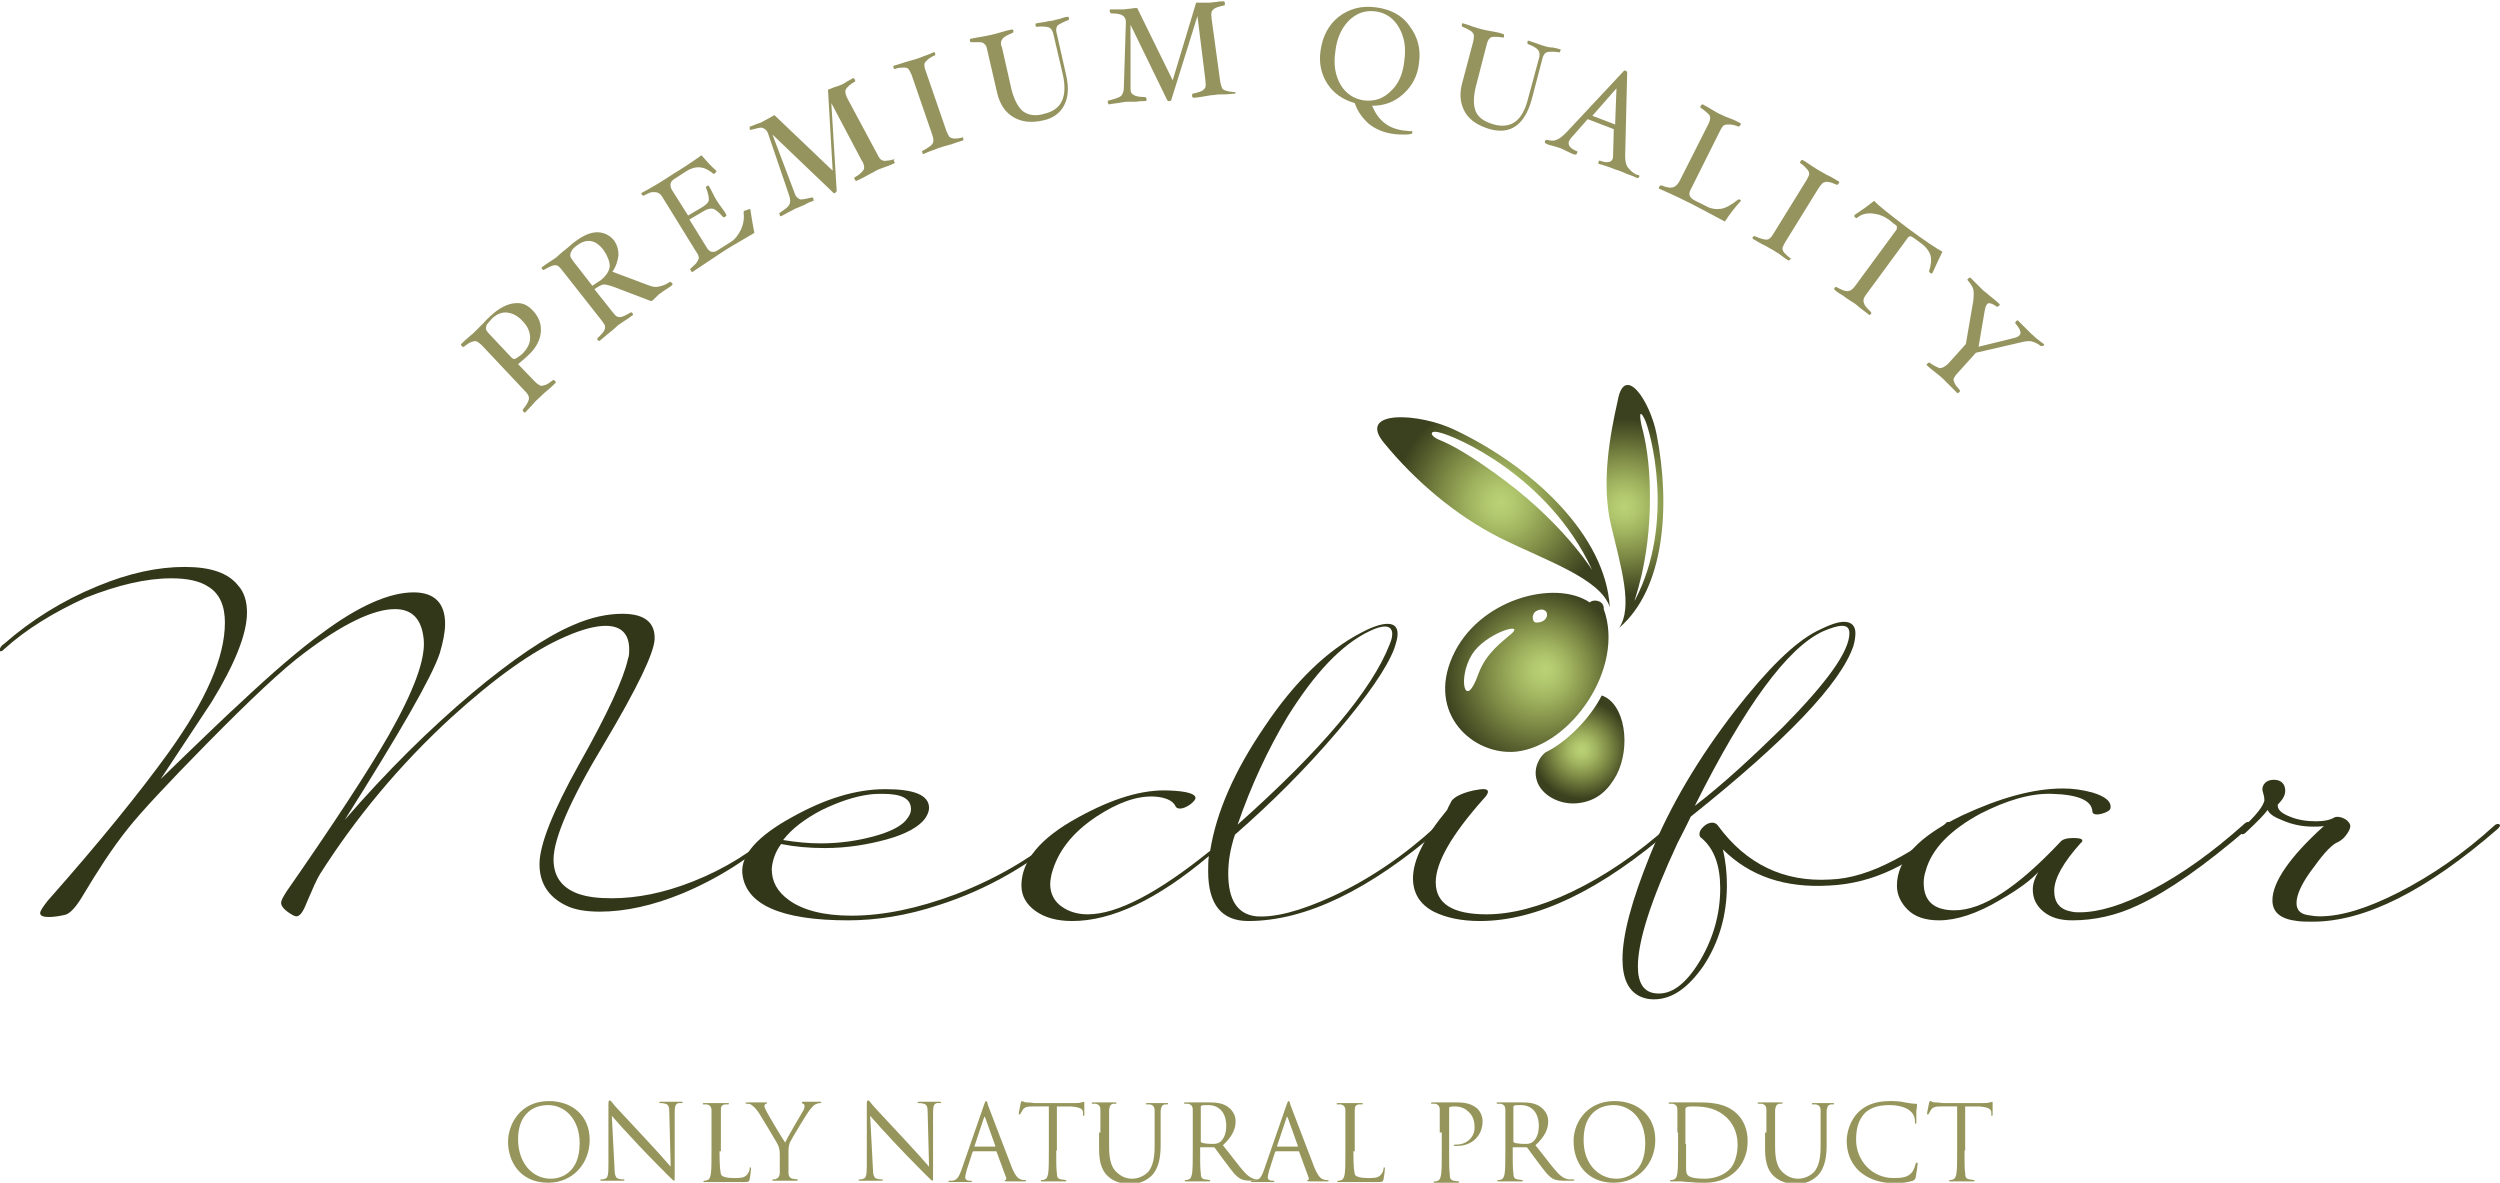 <?xml version="1.0" encoding="utf-8"?>
<!-- Generator: Adobe Illustrator 25.4.1, SVG Export Plug-In . SVG Version: 6.00 Build 0)  -->
<svg version="1.1" id="レイヤー_1" xmlns="http://www.w3.org/2000/svg" xmlns:xlink="http://www.w3.org/1999/xlink" x="0px"
	 y="0px" viewBox="0 0 373.5 176.7" style="enable-background:new 0 0 373.5 176.7;" xml:space="preserve">
<style type="text/css">
	.st0{fill:#323719;}
	.st1{fill:#96965C;}
	.st2{fill:#82902C;}
	.st3{fill:url(#SVGID_1_);}
	.st4{fill:url(#SVGID_00000000194920613187601120000012295498970029266057_);}
	.st5{fill:url(#SVGID_00000089557795377996321230000014239988137242517921_);}
	.st6{fill:url(#SVGID_00000142143169715478954740000004118124126104113575_);}
	.st7{fill:#95945F;}
</style>
<g>
	<path class="st0" d="M116.7,124.1c-4.6,4.1-9.5,7.2-14.8,9.4c-4.4,1.8-8.5,2.7-12.3,2.7c-2.1,0-3.8-0.3-5-0.9c-2.7-1.3-4-3.4-4-6.2
		c0-2.9,2-7.9,5.9-14.9c4.3-7.6,6.7-12.9,7.3-15.7C94,98,94,97.5,94,97c0-2.3-1.2-3.5-3.5-3.5c-1.5,0-3.5,0.5-6,1.6
		c-4.9,2.1-10.6,6.2-17.2,12.2c-7.6,7-14.1,14.8-19.5,23.3c-0.5,0.8-1.1,2.2-2,4.3c-0.5,1.3-1,2-1.5,2c-0.2,0-0.4-0.1-0.6-0.2
		c-1.2-0.7-1.7-1.3-1.7-1.8c0-0.4,0.3-0.9,0.8-1.7c7.1-10.2,12.2-18,15.3-23.4c3.8-6.7,5.5-11.4,5.2-14.3c-0.3-3-1.7-4.5-4.3-4.5
		c-3.2,0-7.8,2.2-13.6,6.6c-3.1,2.3-7.9,6.8-14.5,13.5c-6,6.1-9.9,10.3-11.8,12.7c-2.4,3-4.5,6.3-6.6,9.8c-1.1,1.9-2.1,3-2.9,3.1
		c-0.9,0.2-1.7,0.3-2.3,0.3c-0.9,0-1.3-0.2-1.3-0.6c0-0.3,0.4-0.9,1.1-1.8c7.7-8.7,13.7-16.1,18.1-22.2c5.6-7.8,8.4-14.2,8.4-19.4
		c0-2.5-0.8-4.3-2.4-5.3c-1.3-0.9-3.2-1.3-5.6-1.3c-3.8,0-8,1-12.8,2.9C8,91.5,3.9,94,0.6,97c-0.2,0.2-0.3,0.3-0.5,0.3
		S0,97.1,0,96.9c0.1-0.3,0.3-0.5,0.6-0.7c4.1-3.6,8.8-6.5,13.9-8.6c4.8-2,9.1-2.9,13.1-2.9c3.9,0,6.5,0.9,8,2.8c0.9,1,1.3,2.4,1.3,4
		c0,3.2-1.8,7.7-5.3,13.4c-2.5,3.8-5.1,7.7-7.6,11.5c6.9-6.7,10.8-10.4,11.6-11.1c5.1-4.8,9.3-8.4,12.5-10.7
		c5.5-4.1,10.1-6.1,13.7-6.1c3.1,0,4.7,1.6,4.7,4.7c0,1.2-0.3,2.7-0.8,4.4c-1.2,3.6-6,11.9-14.2,24.9c6.3-7.3,12.7-13.6,19.1-19
		c6-5,11-8.4,15-10.1c2.7-1.2,5.2-1.7,7.4-1.7c3.3,0,4.9,1.3,4.8,3.8c-0.1,2.1-2.6,7.3-7.6,15.7c-5,8.3-7.5,14.1-7.5,17.2
		c0,2.5,1.2,4.2,3.6,5.1c1.4,0.5,3,0.7,5.1,0.7c3.8,0,7.8-0.8,12.1-2.5c4.8-1.9,9-4.5,12.7-7.9c0.1-0.1,0.3-0.2,0.5-0.2
		c0.2,0.1,0.3,0.2,0.3,0.3C117,123.9,116.9,124,116.7,124.1z"/>
	<path class="st0" d="M160.2,123.8c-6.1,5.3-12.7,9.1-19.9,11.4c-4.8,1.6-9.4,2.3-13.6,2.3c-10.1,0-15.4-2.4-15.8-7.1
		c-0.2-2.7,2.3-5.5,7.4-8.3c5-2.8,9.6-4.2,14-4.2c4.3,0,6.5,0.9,6.5,2.8c0,0.5-0.2,1-0.6,1.6c-0.9,1.2-2.8,2.3-5.7,3.1
		c-2.9,0.8-6,1.3-9.3,1.3c-2.3,0-4.5-0.2-6.5-0.6c-0.9,1.2-1.3,2.5-1.4,3.7c0,1.9,0.8,3.4,2.6,4.7c2.1,1.5,5.2,2.3,9.3,2.3
		c4.8,0,10-1.1,15.6-3.2c6.5-2.5,12.2-5.9,17.2-10.4c0.1-0.1,0.3-0.2,0.5-0.2c0.2,0,0.3,0.1,0.3,0.3
		C160.5,123.4,160.4,123.6,160.2,123.8z M135.3,122.6c0.5-0.6,0.8-1.1,0.8-1.7c0-1.6-1.4-2.3-4.2-2.3c-0.6,0-1.3,0-2,0.1
		c-2.3,0.3-4.6,1.1-7.1,2.3c-2.5,1.3-4.5,2.8-5.8,4.5c1.8,0.3,3.7,0.5,5.6,0.5c2.9,0,5.6-0.4,8.1-1.1
		C132.9,124.3,134.5,123.5,135.3,122.6z"/>
	<path class="st0" d="M215.2,123.8c-10.6,9.2-20.2,13.8-28.7,13.8c-4,0-6-2.5-6-7.4c0-0.7,0-1.5,0.1-2.3c-7.7,6.5-14.5,9.7-20.4,9.7
		c-2.3,0-4.1-0.5-5.5-1.5c-1.4-1-2.1-2.3-2.1-3.8c0-3.7,2.8-7.1,8.5-10.2c5.1-2.8,9.6-4.2,13.6-4c2.6,0.1,3.9,0.5,3.9,1.1
		c0,0.3-0.3,0.6-0.8,1c-0.6,0.4-1.1,0.6-1.5,0.6c-0.3,0-0.6-0.1-0.7-0.4c-0.4-0.8-1.5-1.3-3.2-1.4c-2.6-0.1-5.4,0.9-8.6,3
		c-3.6,2.4-5.8,5.2-6.7,8.6c-0.1,0.5-0.2,1-0.2,1.5c0,1.4,0.6,2.6,1.8,3.4c1,0.7,2.3,1.1,3.8,1.1c4.4,0,10.5-3.2,18.3-9.5
		c0.9-5.7,3.6-11.9,8.1-18.5c4.6-6.9,9.5-11.5,14.5-14.1c1.7-0.9,3-1.3,3.9-1.3c1,0,1.5,0.5,1.5,1.5c0,0.6-0.2,1.3-0.5,2.2
		c-1.1,2.9-4,7.1-8.6,12.5c-4.6,5.4-9.7,10.5-15.2,15.3c-0.7,2.1-1,4-1,5.8c0,4,1.4,6.1,4.2,6.4c2.8,0.2,6.6-0.8,11.4-3
		c5.4-2.5,10.6-6,15.5-10.5c0.1-0.1,0.3-0.2,0.6-0.2c0.2,0,0.3,0.1,0.3,0.3C215.6,123.4,215.5,123.6,215.2,123.8z M207.6,96.3
		c0.3-0.7,0.4-1.2,0.4-1.6c0-0.7-0.4-1.1-1.1-1.1c-0.5,0-1.3,0.2-2.3,0.7c-4.2,2-8.2,6.3-12.2,12.7c-3,5-5.5,10.4-7.5,16.2
		C197.5,112,205,103,207.6,96.3z"/>
	<path class="st0" d="M249.8,123.8c-10.6,9.2-20.2,13.8-28.7,13.8c-2.8,0-5.1-0.5-6.9-1.4c-2.1-1.1-3.1-2.8-3.1-5
		c0-2.7,1.7-6.1,5.1-10.2c0.2-0.5,0.5-1,0.7-1.4c0.5-0.6,1.5-1.1,3.2-1.5c1.5-0.3,2.2-0.3,2.2,0.2c0,0.2-0.2,0.6-0.7,1.1
		c-4.8,5.4-7.1,9.5-7.1,12.4c0,3.2,2.5,4.8,7.6,4.8c3.7,0,8-1.1,12.8-3.4c5-2.4,9.8-5.7,14.5-9.9c0.1-0.1,0.3-0.2,0.5-0.2
		c0.2,0,0.3,0.1,0.3,0.3C250.1,123.4,250,123.6,249.8,123.8z M232.7,107.4c0.1,0.2,0.2,0.4,0.2,0.6c0,0.3-0.2,0.5-0.5,0.6
		c-0.3,0.1-0.6,0-0.9-0.3c-0.8-0.7-2.2-1.3-4.2-1.8c-1-0.3-1.5-0.7-1.5-1.2c0-0.4,0.3-0.9,0.8-1.3c0.5-0.5,1-0.7,1.5-0.7
		C229.8,103.2,231.3,104.6,232.7,107.4z"/>
	<path class="st0" d="M291.3,123.8c-5.5,5.3-11.5,8.2-18,8.5c-6.6,0.4-11.9-1.4-15.9-5.4c0.4,1.7,0.6,3.5,0.6,5.3
		c0,4.6-1.2,8.6-3.5,12.1c-2.3,3.3-4.7,5-7.4,5c-0.7,0-1.3-0.1-2-0.4c-1.8-0.8-2.7-2.7-2.7-5.6c0-3.7,1.4-8.8,4.1-15.5
		c3-7.4,7.3-14.6,12.7-21.6c4.9-6.3,8.9-10.2,12.2-11.9c1.8-0.9,3.1-1.4,4.1-1.4c1.1,0,1.7,0.6,1.7,1.7c0,0.5-0.1,1.2-0.3,1.9
		c-1.9,5.6-10,14.1-24.3,25.5c-0.7,1.5-1.4,2.8-2,4c-3.9,8.4-5.9,14.5-5.9,18.4c0,2.5,0.9,3.8,2.6,4c2.4,0.3,4.6-1.4,6.7-4.9
		c2-3.4,3-7,3-10.8c0-3.4-0.9-5.9-2.8-7.5c-0.2-0.1-0.3-0.3-0.3-0.6c0-0.4,0.2-0.7,0.6-1.1c0.4-0.4,0.9-0.6,1.3-0.6
		c0.4,0,0.7,0.2,0.9,0.5c4.2,5.7,9.8,8.4,16.7,8c3-0.1,6.2-1.1,9.6-2.9c3.1-1.6,5.6-3.4,7.7-5.5c0.1-0.2,0.3-0.2,0.5-0.2
		c0.2,0,0.3,0.1,0.3,0.3C291.5,123.4,291.4,123.6,291.3,123.8z M276.3,94.6c0-0.8-0.4-1.1-1.1-1.1c-0.7,0-1.6,0.3-2.8,0.8
		c-5.3,2.4-11.7,11.1-19.2,26.1c4.3-3.3,8.6-7.3,13.2-11.8C273,101.9,276.3,97.3,276.3,94.6z"/>
	<path class="st0" d="M335.8,123.8c-6.4,5.5-11.8,9.3-16.3,11.4c-3.3,1.6-6.7,2.3-9.9,2.3c-1.8,0-3.2-0.4-4.3-1.3
		c-1.1-0.9-1.6-2-1.6-3.3c0-0.9,0.3-1.7,0.8-2.6c-1,1.1-2.8,2.5-5.6,4.1c-3.5,2.1-6.6,3.1-9.2,3.1c-2,0-3.6-0.5-4.7-1.6
		c-1-1-1.6-2.2-1.6-3.6c0-3.9,3.3-7.4,9.8-10.5c5.6-2.6,10.6-4,15-4c1.5,0,2.9,0.2,4.4,0.6c2,0.6,2.9,1.4,2.7,2.4
		c-0.1,0.3-0.6,0.6-1.4,0.8c-0.9,0.2-1.3,0-1.3-0.4c-0.1-1.6-2.1-2.5-6.1-2.6c-3.2-0.1-6.8,1-10.7,3c-4.4,2.4-7.2,5.2-8.1,8.5
		c-0.2,0.6-0.3,1.2-0.3,1.8c0,2.7,1.5,4.1,4.6,4.1c4.2,0,9.4-3.4,15.8-10.2c0.3-0.4,1-0.6,1.9-0.6s1.4,0.1,1.4,0.4
		c0,0.1-0.1,0.3-0.2,0.3c-2.6,2.9-4,5.3-4,7.2c0,1.8,0.9,2.8,2.6,3.1c0.4,0.1,0.8,0.1,1.2,0.1c2.9,0,6.5-1.1,10.7-3.3
		c4.6-2.4,9.2-5.7,14-10c0.1-0.1,0.3-0.2,0.5-0.2c0.2,0,0.3,0.1,0.3,0.3C336.1,123.4,336,123.6,335.8,123.8z"/>
	<path class="st0" d="M373.2,123.8c-10.7,9.3-19.9,13.9-27.7,13.9c-0.8,0-1.6,0-2.3-0.1c-2.5-0.3-3.7-1.3-3.7-3.1
		c0-2.7,2.6-6.5,7.7-11.1c-0.5,0.1-1.1,0.1-1.6,0.1c-1.6,0-3.1-0.3-4.5-0.9c-1.3-0.5-2.1-1-2.3-1.6c-0.6,0.8-1.7,1.9-3.3,3.4
		c-0.3,0.3-0.6,0.3-0.7,0.1c-0.2-0.2-0.2-0.4,0.1-0.7c2.1-1.9,3.2-3.3,3.4-4.2c0-0.1,0-0.4-0.1-0.8c-0.1-0.4-0.2-0.7-0.2-0.9
		c0-0.4,0.2-0.8,0.6-1.1c0.3-0.2,0.7-0.3,1.1-0.3c1,0,1.6,0.5,1.7,1.4c0.1,0.8-0.3,1.5-1.1,2.3c-0.1,0.7,0.5,1.3,1.8,1.8
		c1.2,0.5,2.5,0.7,3.9,0.7c1.2,0,2.2-0.2,2.8-0.6c0.3-0.1,0.7-0.1,1.2,0.1c0.5,0.2,0.9,0.5,1.1,1c0.1,0.3,0,0.7-0.4,1.3
		c-0.4,0.6-0.8,1-1.4,1.3c-0.8,0.3-2,1.5-3.5,3.6c-1.8,2.3-2.7,4.2-2.7,5.5c0,1,0.5,1.6,1.6,1.8c0.6,0.1,1.2,0.2,1.9,0.2
		c3.2,0,7.1-1.2,11.8-3.6c4.9-2.5,9.7-5.8,14.3-10c0.1-0.1,0.3-0.2,0.5-0.2c0.2,0,0.3,0.1,0.3,0.3
		C373.5,123.4,373.4,123.6,373.2,123.8z"/>
</g>
<g>
	<path class="st1" d="M82,164.5c3.5,0,6.1,2.2,6.1,5.8c0,3.5-2.5,6.4-6.2,6.4c-4.3,0-6-3.3-6-6.1C75.9,168,77.7,164.5,82,164.5z
		 M82.3,176.1c1.4,0,4.3-0.8,4.3-5.3c0-3.7-2.3-5.7-4.7-5.7c-2.6,0-4.5,1.7-4.5,5.1C77.4,173.7,79.5,176.1,82.3,176.1z"/>
	<path class="st1" d="M91.8,174.3c0,1.3,0.2,1.7,0.6,1.8c0.3,0.1,0.6,0.1,0.8,0.1c0.1,0,0.1,0,0.1,0.1c0,0.1-0.1,0.1-0.3,0.1
		c-0.9,0-1.5,0-1.6,0c-0.1,0-0.8,0-1.5,0c-0.2,0-0.2,0-0.2-0.1c0-0.1,0-0.1,0.1-0.1c0.1,0,0.4,0,0.6-0.1c0.4-0.1,0.5-0.6,0.5-2
		l0-8.9c0-0.6,0-0.8,0.2-0.8c0.1,0,0.4,0.3,0.5,0.5c0.2,0.3,2.6,2.8,4.9,5.3c1.5,1.6,3.2,3.5,3.7,4.1l-0.2-7.9c0-1-0.1-1.4-0.6-1.5
		c-0.3-0.1-0.6-0.1-0.8-0.1c-0.1,0-0.1,0-0.1-0.1c0-0.1,0.1-0.1,0.3-0.1c0.7,0,1.4,0,1.6,0c0.2,0,0.7,0,1.3,0c0.2,0,0.3,0,0.3,0.1
		c0,0.1-0.1,0.1-0.2,0.1c-0.1,0-0.2,0-0.4,0c-0.5,0.1-0.6,0.5-0.6,1.4l0,9.1c0,1,0,1.1-0.1,1.1c-0.1,0-0.3-0.2-1.1-1
		c-0.2-0.2-2.4-2.4-4.1-4.2c-1.8-1.9-3.6-3.9-4.1-4.5L91.8,174.3z"/>
	<path class="st1" d="M107.5,172c0,2.3,0.1,3.3,0.3,3.6c0.2,0.2,0.7,0.4,1.9,0.4c0.8,0,1.5,0,1.9-0.5c0.2-0.2,0.4-0.6,0.4-0.9
		c0-0.1,0-0.2,0.1-0.2c0.1,0,0.1,0.1,0.1,0.2c0,0.2-0.1,1.1-0.2,1.6c-0.1,0.4-0.2,0.4-1,0.4c-1.1,0-1.9,0-2.6,0c-0.7,0-1.1,0-1.6,0
		c-0.1,0-0.3,0-0.6,0c-0.3,0-0.7,0-0.9,0c-0.2,0-0.2,0-0.2-0.1c0,0,0-0.1,0.1-0.1c0.1,0,0.3,0,0.5-0.1c0.3-0.1,0.4-0.4,0.5-0.9
		c0.1-0.7,0.1-1.9,0.1-3.4v-2.7c0-2.4,0-2.9,0-3.4c0-0.5-0.2-0.8-0.7-0.9c-0.1,0-0.4,0-0.5,0c-0.1,0-0.1,0-0.1-0.1
		c0-0.1,0.1-0.1,0.2-0.1c0.7,0,1.7,0,1.8,0c0.1,0,1.2,0,1.7,0c0.2,0,0.2,0,0.2,0.1c0,0.1-0.1,0.1-0.1,0.1c-0.1,0-0.3,0-0.5,0
		c-0.5,0.1-0.6,0.3-0.6,0.9c0,0.5,0,0.9,0,3.4V172z"/>
	<path class="st1" d="M116.5,172.4c0-0.8-0.2-1.2-0.4-1.6c-0.1-0.2-2.2-3.7-2.7-4.5c-0.4-0.6-0.8-1-1.1-1.2
		c-0.2-0.2-0.5-0.2-0.7-0.2c-0.1,0-0.2,0-0.2-0.1c0-0.1,0.1-0.1,0.2-0.1c0.3,0,1.5,0,1.5,0c0.1,0,0.7,0,1.3,0c0.2,0,0.2,0,0.2,0.1
		c0,0.1-0.1,0.1-0.2,0.1c-0.1,0.1-0.2,0.2-0.2,0.3c0,0.2,0.1,0.4,0.2,0.6c0.2,0.5,2.6,4.5,2.9,4.9c0.3-0.7,2.3-4.1,2.6-4.6
		c0.2-0.3,0.3-0.6,0.3-0.8c0-0.2-0.1-0.4-0.2-0.4c-0.1,0-0.2-0.1-0.2-0.2c0-0.1,0.1-0.1,0.2-0.1c0.4,0,0.9,0,1,0c0.1,0,1.2,0,1.5,0
		c0.1,0,0.2,0,0.2,0.1c0,0.1-0.1,0.1-0.2,0.1c-0.2,0-0.5,0.1-0.7,0.2c-0.3,0.2-0.5,0.4-0.8,0.8c-0.5,0.6-2.7,4.3-3,4.9
		c-0.2,0.6-0.2,1-0.2,1.6v1.3c0,0.2,0,0.9,0,1.6c0,0.5,0.2,0.8,0.6,0.9c0.2,0,0.6,0.1,0.7,0.1c0.1,0,0.1,0,0.1,0.1
		c0,0.1-0.1,0.1-0.2,0.1c-0.9,0-1.8,0-1.9,0c-0.1,0-1.1,0-1.5,0c-0.2,0-0.2,0-0.2-0.1c0,0,0-0.1,0.1-0.1c0.1,0,0.3,0,0.5-0.1
		c0.3-0.1,0.5-0.4,0.5-0.9c0-0.7,0-1.3,0-1.6V172.4z"/>
	<path class="st1" d="M130.4,174.3c0,1.3,0.2,1.7,0.6,1.8c0.3,0.1,0.6,0.1,0.8,0.1c0.1,0,0.1,0,0.1,0.1c0,0.1-0.1,0.1-0.3,0.1
		c-0.9,0-1.5,0-1.6,0s-0.8,0-1.5,0c-0.2,0-0.2,0-0.2-0.1c0-0.1,0-0.1,0.1-0.1c0.1,0,0.4,0,0.6-0.1c0.4-0.1,0.5-0.6,0.5-2l0-8.9
		c0-0.6,0-0.8,0.2-0.8c0.1,0,0.4,0.3,0.5,0.5c0.2,0.3,2.6,2.8,4.9,5.3c1.5,1.6,3.2,3.5,3.7,4.1l-0.2-7.9c0-1-0.1-1.4-0.6-1.5
		c-0.3-0.1-0.6-0.1-0.8-0.1c-0.1,0-0.1,0-0.1-0.1c0-0.1,0.1-0.1,0.3-0.1c0.7,0,1.4,0,1.6,0c0.2,0,0.7,0,1.3,0c0.2,0,0.3,0,0.3,0.1
		c0,0.1-0.1,0.1-0.2,0.1c-0.1,0-0.2,0-0.4,0c-0.5,0.1-0.6,0.5-0.6,1.4l0,9.1c0,1,0,1.1-0.1,1.1c-0.1,0-0.3-0.2-1.1-1
		c-0.2-0.2-2.4-2.4-4.1-4.2c-1.8-1.9-3.6-3.9-4.1-4.5L130.4,174.3z"/>
	<path class="st1" d="M147,165.1c0.2-0.5,0.2-0.6,0.3-0.6c0.1,0,0.2,0.1,0.3,0.6c0.2,0.6,2.7,7,3.6,9.4c0.6,1.4,1,1.6,1.3,1.7
		c0.2,0.1,0.5,0.1,0.6,0.1c0.1,0,0.2,0,0.2,0.1c0,0.1-0.1,0.1-0.3,0.1c-0.2,0-1.4,0-2.4,0c-0.3,0-0.5,0-0.5-0.1c0-0.1,0-0.1,0.1-0.1
		c0.1,0,0.2-0.2,0.1-0.4l-1.4-3.8c0-0.1-0.1-0.1-0.1-0.1h-3.3c-0.1,0-0.1,0-0.2,0.1l-0.9,2.8c-0.1,0.4-0.2,0.8-0.2,1
		c0,0.3,0.3,0.5,0.6,0.5h0.2c0.1,0,0.2,0,0.2,0.1c0,0.1-0.1,0.1-0.2,0.1c-0.4,0-1,0-1.2,0c-0.2,0-1,0-1.8,0c-0.2,0-0.3,0-0.3-0.1
		c0-0.1,0.1-0.1,0.1-0.1c0.1,0,0.3,0,0.5,0c0.7-0.1,1-0.7,1.3-1.5L147,165.1z M148.6,171.3c0.1,0,0.1,0,0.1-0.1l-1.5-4.2
		c-0.1-0.2-0.2-0.2-0.2,0l-1.4,4.2c0,0.1,0,0.1,0,0.1H148.6z"/>
	<path class="st1" d="M157.8,171.9c0,1.5,0,2.7,0.1,3.4c0,0.5,0.1,0.8,0.6,0.9c0.2,0,0.6,0.1,0.7,0.1c0.1,0,0.1,0,0.1,0.1
		c0,0.1-0.1,0.1-0.2,0.1c-0.9,0-1.8,0-1.9,0c-0.1,0-1.1,0-1.5,0c-0.2,0-0.2,0-0.2-0.1c0,0,0-0.1,0.1-0.1c0.1,0,0.3,0,0.5-0.1
		c0.3-0.1,0.4-0.4,0.5-0.9c0.1-0.7,0.1-1.9,0.1-3.4v-6.6l-2.3,0c-1,0-1.3,0.1-1.6,0.5c-0.2,0.3-0.2,0.4-0.3,0.5
		c0,0.1-0.1,0.2-0.2,0.2c0,0-0.1,0-0.1-0.1c0-0.2,0.3-1.5,0.3-1.6c0-0.1,0.1-0.3,0.2-0.3c0.1,0,0.3,0.2,0.7,0.2c0.5,0,1,0.1,1.2,0.1
		h5.8c0.5,0,0.9,0,1.1-0.1c0.2,0,0.4-0.1,0.4-0.1c0.1,0,0.1,0.1,0.1,0.2c0,0.5,0,1.5,0,1.7c0,0.1,0,0.2-0.1,0.2
		c-0.1,0-0.1,0-0.1-0.3l0-0.2c0-0.5-0.4-0.8-1.9-0.9l-2,0V171.9z"/>
	<path class="st1" d="M164.4,169.2c0-2.4,0-2.9,0-3.4c0-0.5-0.2-0.8-0.7-0.9c-0.1,0-0.4,0-0.5,0c-0.1,0-0.1,0-0.1-0.1
		c0-0.1,0.1-0.1,0.2-0.1c0.7,0,1.6,0,1.8,0c0.1,0,1.1,0,1.5,0c0.2,0,0.2,0,0.2,0.1c0,0.1-0.1,0.1-0.1,0.1c-0.1,0-0.2,0-0.4,0
		c-0.4,0.1-0.5,0.3-0.6,0.9c0,0.5,0,0.9,0,3.4v2.2c0,2.2,0.5,3.2,1.2,3.8c0.8,0.7,1.5,0.9,2.3,0.9c0.9,0,1.9-0.5,2.4-1.1
		c0.7-0.9,0.9-2.2,0.9-3.8v-1.9c0-2.4,0-2.9,0-3.4c0-0.5-0.2-0.8-0.7-0.9c-0.1,0-0.4,0-0.5,0c-0.1,0-0.1,0-0.1-0.1
		c0-0.1,0.1-0.1,0.2-0.1c0.7,0,1.6,0,1.6,0c0.1,0,0.8,0,1.3,0c0.2,0,0.2,0,0.2,0.1c0,0.1-0.1,0.1-0.1,0.1c-0.1,0-0.2,0-0.4,0
		c-0.4,0.1-0.5,0.3-0.6,0.9c0,0.5,0,0.9,0,3.4v1.7c0,1.7-0.2,3.5-1.4,4.7c-1.1,1-2.3,1.2-3.2,1.2c-0.5,0-2.1-0.1-3.2-1.1
		c-0.8-0.7-1.4-1.8-1.4-4.1V169.2z"/>
	<path class="st1" d="M178.2,169.2c0-2.4,0-2.9,0-3.4c0-0.5-0.2-0.8-0.7-0.9c-0.1,0-0.4,0-0.5,0c-0.1,0-0.1,0-0.1-0.1
		c0-0.1,0.1-0.1,0.2-0.1c0.7,0,1.7,0,1.8,0c0.2,0,1.4,0,1.8,0c1,0,2,0.1,2.8,0.7c0.4,0.3,1.1,1,1.1,2.1c0,1.2-0.5,2.3-1.9,3.6
		c1.3,1.6,2.3,3,3.2,4c0.8,0.9,1.5,1.1,1.9,1.1c0.3,0,0.5,0,0.6,0c0.1,0,0.1,0,0.1,0.1c0,0.1-0.1,0.1-0.4,0.1h-1.1
		c-0.9,0-1.3-0.1-1.7-0.3c-0.7-0.4-1.2-1.1-2.1-2.3c-0.7-0.9-1.4-1.9-1.7-2.3c-0.1-0.1-0.1-0.1-0.2-0.1l-1.9,0c-0.1,0-0.1,0-0.1,0.1
		v0.4c0,1.5,0,2.7,0.1,3.4c0,0.5,0.1,0.8,0.6,0.9c0.2,0,0.6,0.1,0.7,0.1c0.1,0,0.1,0,0.1,0.1c0,0.1-0.1,0.1-0.2,0.1
		c-0.9,0-1.8,0-1.9,0c0,0-1,0-1.5,0c-0.2,0-0.2,0-0.2-0.1c0,0,0-0.1,0.1-0.1c0.1,0,0.3,0,0.5-0.1c0.3-0.1,0.4-0.4,0.5-0.9
		c0.1-0.7,0.1-1.9,0.1-3.4V169.2z M179.4,170.5c0,0.1,0,0.1,0.1,0.2c0.2,0.1,0.9,0.2,1.6,0.2c0.4,0,0.8,0,1.2-0.3
		c0.5-0.4,0.9-1.2,0.9-2.4c0-1.9-1-3.1-2.7-3.1c-0.5,0-0.9,0-1,0.1c-0.1,0-0.1,0.1-0.1,0.2V170.5z"/>
	<path class="st1" d="M192.2,165.1c0.2-0.5,0.2-0.6,0.3-0.6c0.1,0,0.2,0.1,0.3,0.6c0.2,0.6,2.7,7,3.6,9.4c0.6,1.4,1,1.6,1.3,1.7
		c0.2,0.1,0.5,0.1,0.6,0.1c0.1,0,0.2,0,0.2,0.1c0,0.1-0.1,0.1-0.3,0.1c-0.2,0-1.4,0-2.4,0c-0.3,0-0.5,0-0.5-0.1c0-0.1,0-0.1,0.1-0.1
		c0.1,0,0.2-0.2,0.1-0.4l-1.4-3.8c0-0.1-0.1-0.1-0.1-0.1h-3.3c-0.1,0-0.1,0-0.2,0.1l-0.9,2.8c-0.1,0.4-0.2,0.8-0.2,1
		c0,0.3,0.3,0.5,0.6,0.5h0.2c0.1,0,0.2,0,0.2,0.1c0,0.1-0.1,0.1-0.2,0.1c-0.4,0-1,0-1.2,0c-0.2,0-1,0-1.8,0c-0.2,0-0.3,0-0.3-0.1
		c0-0.1,0.1-0.1,0.1-0.1c0.1,0,0.3,0,0.5,0c0.7-0.1,1-0.7,1.3-1.5L192.2,165.1z M193.8,171.3c0.1,0,0.1,0,0.1-0.1l-1.5-4.2
		c-0.1-0.2-0.2-0.2-0.2,0l-1.4,4.2c0,0.1,0,0.1,0,0.1H193.8z"/>
	<path class="st1" d="M202.2,172c0,2.3,0.1,3.3,0.3,3.6c0.2,0.2,0.7,0.4,1.9,0.4c0.8,0,1.5,0,1.9-0.5c0.2-0.2,0.4-0.6,0.4-0.9
		c0-0.1,0-0.2,0.1-0.2c0.1,0,0.1,0.1,0.1,0.2c0,0.2-0.1,1.1-0.2,1.6c-0.1,0.4-0.2,0.4-1,0.4c-1.1,0-1.9,0-2.6,0c-0.7,0-1.1,0-1.6,0
		c-0.1,0-0.3,0-0.6,0c-0.3,0-0.7,0-0.9,0c-0.2,0-0.2,0-0.2-0.1c0,0,0-0.1,0.1-0.1c0.1,0,0.3,0,0.5-0.1c0.3-0.1,0.4-0.4,0.5-0.9
		c0.1-0.7,0.1-1.9,0.1-3.4v-2.7c0-2.4,0-2.9,0-3.4c0-0.5-0.2-0.8-0.7-0.9c-0.1,0-0.4,0-0.5,0c-0.1,0-0.1,0-0.1-0.1
		c0-0.1,0.1-0.1,0.2-0.1c0.7,0,1.7,0,1.8,0c0.1,0,1.2,0,1.7,0c0.2,0,0.2,0,0.2,0.1c0,0.1-0.1,0.1-0.1,0.1c-0.1,0-0.3,0-0.5,0
		c-0.5,0.1-0.6,0.3-0.6,0.9c0,0.5,0,0.9,0,3.4V172z"/>
	<path class="st1" d="M215.1,169.2c0-2.4,0-2.9,0-3.4c0-0.5-0.2-0.8-0.7-0.9c-0.1,0-0.4,0-0.5,0c-0.1,0-0.1,0-0.1-0.1
		c0-0.1,0.1-0.1,0.2-0.1c0.7,0,1.6,0,1.8,0c0.3,0,1.2,0,2,0c1.9,0,2.6,0.7,2.9,0.9c0.3,0.3,0.8,1,0.8,1.9c0,2.2-1.6,3.7-3.8,3.7
		c-0.1,0-0.2,0-0.3,0c-0.1,0-0.2,0-0.2-0.1c0-0.1,0.1-0.1,0.4-0.1c1.5,0,2.7-1.1,2.7-2.5c0-0.5,0-1.6-0.9-2.4
		c-0.8-0.8-1.8-0.8-2.1-0.8c-0.3,0-0.5,0-0.7,0.1c-0.1,0-0.1,0.1-0.1,0.3v6.4c0,1.5,0,2.7,0.1,3.4c0,0.5,0.1,0.8,0.6,0.9
		c0.2,0,0.6,0.1,0.7,0.1c0.1,0,0.1,0,0.1,0.1c0,0.1-0.1,0.1-0.2,0.1c-0.9,0-1.8,0-1.9,0c0,0-1,0-1.5,0c-0.2,0-0.2,0-0.2-0.1
		c0,0,0-0.1,0.1-0.1c0.1,0,0.3,0,0.5-0.1c0.3-0.1,0.4-0.4,0.5-0.9c0.1-0.7,0.1-1.9,0.1-3.4V169.2z"/>
	<path class="st1" d="M224.9,169.2c0-2.4,0-2.9,0-3.4c0-0.5-0.2-0.8-0.7-0.9c-0.1,0-0.4,0-0.5,0c-0.1,0-0.1,0-0.1-0.1
		c0-0.1,0.1-0.1,0.2-0.1c0.7,0,1.7,0,1.8,0c0.2,0,1.4,0,1.8,0c1,0,2,0.1,2.8,0.7c0.4,0.3,1.1,1,1.1,2.1c0,1.2-0.5,2.3-1.9,3.6
		c1.3,1.6,2.3,3,3.2,4c0.8,0.9,1.5,1.1,1.9,1.1c0.3,0,0.5,0,0.6,0c0.1,0,0.1,0,0.1,0.1c0,0.1-0.1,0.1-0.4,0.1h-1.1
		c-0.9,0-1.3-0.1-1.7-0.3c-0.7-0.4-1.2-1.1-2.1-2.3c-0.7-0.9-1.4-1.9-1.7-2.3c-0.1-0.1-0.1-0.1-0.2-0.1l-1.9,0c-0.1,0-0.1,0-0.1,0.1
		v0.4c0,1.5,0,2.7,0.1,3.4c0,0.5,0.1,0.8,0.6,0.9c0.2,0,0.6,0.1,0.7,0.1c0.1,0,0.1,0,0.1,0.1c0,0.1-0.1,0.1-0.2,0.1
		c-0.9,0-1.8,0-1.9,0c0,0-1,0-1.5,0c-0.2,0-0.2,0-0.2-0.1c0,0,0-0.1,0.1-0.1c0.1,0,0.3,0,0.5-0.1c0.3-0.1,0.4-0.4,0.5-0.9
		c0.1-0.7,0.1-1.9,0.1-3.4V169.2z M226.1,170.5c0,0.1,0,0.1,0.1,0.2c0.2,0.1,0.9,0.2,1.6,0.2c0.4,0,0.8,0,1.2-0.3
		c0.5-0.4,0.9-1.2,0.9-2.4c0-1.9-1-3.1-2.7-3.1c-0.5,0-0.9,0-1,0.1c-0.1,0-0.1,0.1-0.1,0.2V170.5z"/>
	<path class="st1" d="M241.2,164.5c3.5,0,6.1,2.2,6.1,5.8c0,3.5-2.5,6.4-6.2,6.4c-4.3,0-6-3.3-6-6.1
		C235,168,236.9,164.5,241.2,164.5z M241.5,176.1c1.4,0,4.3-0.8,4.3-5.3c0-3.7-2.3-5.7-4.7-5.7c-2.6,0-4.5,1.7-4.5,5.1
		C236.5,173.7,238.7,176.1,241.5,176.1z"/>
	<path class="st1" d="M250.6,169.2c0-2.4,0-2.9,0-3.4c0-0.5-0.2-0.8-0.7-0.9c-0.1,0-0.4,0-0.5,0c-0.1,0-0.1,0-0.1-0.1
		c0-0.1,0.1-0.1,0.2-0.1c0.7,0,1.7,0,1.8,0c0.2,0,1.2,0,2.1,0c1.5,0,4.4-0.1,6.2,1.8c0.8,0.8,1.5,2.1,1.5,4c0,2-0.8,3.5-1.7,4.4
		c-0.7,0.7-2.1,1.8-4.7,1.8c-0.7,0-1.5,0-2.2-0.1c-0.7,0-1.2-0.1-1.3-0.1c0,0-0.3,0-0.6,0c-0.3,0-0.7,0-0.9,0c-0.2,0-0.2,0-0.2-0.1
		c0,0,0-0.1,0.1-0.1c0.1,0,0.3,0,0.5-0.1c0.3-0.1,0.4-0.4,0.5-0.9c0.1-0.7,0.1-1.9,0.1-3.4V169.2z M251.9,170.9c0,1.6,0,3.1,0,3.4
		c0,0.4,0,1,0.2,1.2c0.2,0.3,0.8,0.6,2.6,0.6c1.4,0,2.8-0.5,3.7-1.4c0.8-0.8,1.2-2.3,1.2-3.7c0-2-0.9-3.3-1.5-3.9
		c-1.5-1.5-3.2-1.8-5.1-1.8c-0.3,0-0.9,0-1,0.1c-0.1,0.1-0.2,0.1-0.2,0.3c0,0.5,0,2.1,0,3.3V170.9z"/>
	<path class="st1" d="M263.9,169.2c0-2.4,0-2.9,0-3.4c0-0.5-0.2-0.8-0.7-0.9c-0.1,0-0.4,0-0.5,0c-0.1,0-0.1,0-0.1-0.1
		c0-0.1,0.1-0.1,0.2-0.1c0.7,0,1.6,0,1.8,0s1.1,0,1.5,0c0.2,0,0.2,0,0.2,0.1c0,0.1-0.1,0.1-0.1,0.1c-0.1,0-0.2,0-0.4,0
		c-0.4,0.1-0.5,0.3-0.6,0.9c0,0.5,0,0.9,0,3.4v2.2c0,2.2,0.5,3.2,1.2,3.8c0.8,0.7,1.5,0.9,2.3,0.9c0.9,0,1.9-0.5,2.4-1.1
		c0.7-0.9,0.9-2.2,0.9-3.8v-1.9c0-2.4,0-2.9,0-3.4c0-0.5-0.2-0.8-0.7-0.9c-0.1,0-0.4,0-0.5,0c-0.1,0-0.1,0-0.1-0.1
		c0-0.1,0.1-0.1,0.2-0.1c0.7,0,1.6,0,1.6,0c0.1,0,0.8,0,1.3,0c0.2,0,0.2,0,0.2,0.1c0,0.1-0.1,0.1-0.1,0.1c-0.1,0-0.2,0-0.4,0
		c-0.4,0.1-0.5,0.3-0.6,0.9c0,0.5,0,0.9,0,3.4v1.7c0,1.7-0.2,3.5-1.4,4.7c-1.1,1-2.3,1.2-3.2,1.2c-0.5,0-2.1-0.1-3.2-1.1
		c-0.8-0.7-1.4-1.8-1.4-4.1V169.2z"/>
	<path class="st1" d="M277.8,175c-1.5-1.4-1.9-3.1-1.9-4.6c0-1,0.4-2.9,1.7-4.2c0.9-0.9,2.3-1.7,4.7-1.7c0.6,0,1.5,0,2.3,0.2
		c0.6,0.1,1.1,0.2,1.6,0.2c0.2,0,0.2,0.1,0.2,0.2c0,0.1,0,0.3-0.1,0.9c0,0.5,0,1.4,0,1.6c0,0.2,0,0.3-0.1,0.3
		c-0.1,0-0.1-0.1-0.1-0.3c0-0.6-0.2-1.2-0.7-1.6c-0.5-0.5-1.7-0.9-3.1-0.9c-2.1,0-3,0.6-3.6,1.1c-1.1,1.1-1.4,2.5-1.4,4.1
		c0,3,2.3,5.7,5.6,5.7c1.2,0,2.1-0.1,2.7-0.8c0.3-0.3,0.5-1,0.6-1.3c0-0.2,0.1-0.2,0.2-0.2c0.1,0,0.1,0.1,0.1,0.2
		c0,0.1-0.2,1.5-0.3,2c-0.1,0.3-0.1,0.3-0.4,0.5c-0.6,0.2-1.8,0.4-2.8,0.4C280.6,176.7,279.1,176.1,277.8,175z"/>
	<path class="st1" d="M293.5,171.9c0,1.5,0,2.7,0.1,3.4c0,0.5,0.1,0.8,0.6,0.9c0.2,0,0.6,0.1,0.7,0.1c0.1,0,0.1,0,0.1,0.1
		c0,0.1-0.1,0.1-0.2,0.1c-0.9,0-1.8,0-1.9,0c-0.1,0-1.1,0-1.5,0c-0.2,0-0.2,0-0.2-0.1c0,0,0-0.1,0.1-0.1c0.1,0,0.3,0,0.5-0.1
		c0.3-0.1,0.4-0.4,0.5-0.9c0.1-0.7,0.1-1.9,0.1-3.4v-6.6l-2.3,0c-1,0-1.3,0.1-1.6,0.5c-0.2,0.3-0.2,0.4-0.3,0.5
		c0,0.1-0.1,0.2-0.2,0.2c0,0-0.1,0-0.1-0.1c0-0.2,0.3-1.5,0.3-1.6c0-0.1,0.1-0.3,0.2-0.3c0.1,0,0.3,0.2,0.7,0.2c0.5,0,1,0.1,1.2,0.1
		h5.8c0.5,0,0.9,0,1.1-0.1c0.2,0,0.4-0.1,0.4-0.1c0.1,0,0.1,0.1,0.1,0.2c0,0.5,0,1.5,0,1.7c0,0.1,0,0.2-0.1,0.2
		c-0.1,0-0.1,0-0.1-0.3l0-0.2c0-0.5-0.4-0.8-1.9-0.9l-2,0V171.9z"/>
</g>
<g>
	<path class="st2" d="M235.7,80"/>
	
		<radialGradient id="SVGID_1_" cx="240.37" cy="94.274" r="13.797" fx="241.655" fy="92.76" gradientTransform="matrix(0.982 0.189 -0.189 0.982 11.121 -36.754)" gradientUnits="userSpaceOnUse">
		<stop  offset="0" style="stop-color:#BAD275"/>
		<stop  offset="0.124" style="stop-color:#B3C96F"/>
		<stop  offset="0.315" style="stop-color:#9EB15E"/>
		<stop  offset="0.548" style="stop-color:#7F8C46"/>
		<stop  offset="0.812" style="stop-color:#575F2E"/>
		<stop  offset="1" style="stop-color:#3B411E"/>
	</radialGradient>
	<path class="st3" d="M226.5,112.3c8.2-0.9,16.3-12.5,13.1-21.3c0.1-1.2-1.4-1.6-2.1-1c-5.2-3.5-16.7-0.5-20.5,8.1
		C213.2,106.6,220,112.9,226.5,112.3z M229.5,91.3c0.9-0.5,1.5-0.1,1.6,0.3c0.2,0.8-0.6,1.4-1.4,1.4
		C228.9,93.2,228.7,91.8,229.5,91.3z M219.9,97.8c2-3.2,7.8-4.9,6-3.2c-1.6,1.4-3.8,2.9-5,6C218.9,106.4,217.7,101.4,219.9,97.8z"/>
	
		<radialGradient id="SVGID_00000013183235906135110330000002080784843584220860_" cx="241.245" cy="58.395" r="15.949" gradientTransform="matrix(0.888 0.46 -0.46 0.888 36.858 -87.704)" gradientUnits="userSpaceOnUse">
		<stop  offset="0" style="stop-color:#BAD275"/>
		<stop  offset="0.124" style="stop-color:#B3C96F"/>
		<stop  offset="0.315" style="stop-color:#9EB15E"/>
		<stop  offset="0.548" style="stop-color:#7F8C46"/>
		<stop  offset="0.812" style="stop-color:#575F2E"/>
		<stop  offset="1" style="stop-color:#3B411E"/>
	</radialGradient>
	<path style="fill:url(#SVGID_00000013183235906135110330000002080784843584220860_);" d="M206.8,66.2c4.5,5.5,10.6,10.8,17.4,14.2
		c6.6,3.3,14.9,6,16.3,10.3c-0.6-10.6-11.3-20.8-23-26.4C212,61.6,202.6,61.2,206.8,66.2z M224.7,71.7c-4.7-3.5-7.7-5.2-9.7-6
		c-1.3-0.5-1.6-1.5,0-1.1c2.4,0.5,16.3,6.5,22.8,20.4C238.5,86.3,234.5,79,224.7,71.7z"/>
	
		<radialGradient id="SVGID_00000100361675473437468840000018187380755256930438_" cx="257.883" cy="50.452" r="13.149" gradientTransform="matrix(0.888 0.46 -0.46 0.888 36.858 -87.704)" gradientUnits="userSpaceOnUse">
		<stop  offset="0" style="stop-color:#BAD275"/>
		<stop  offset="0.124" style="stop-color:#B3C96F"/>
		<stop  offset="0.315" style="stop-color:#9EB15E"/>
		<stop  offset="0.548" style="stop-color:#7F8C46"/>
		<stop  offset="0.812" style="stop-color:#575F2E"/>
		<stop  offset="1" style="stop-color:#3B411E"/>
	</radialGradient>
	<path style="fill:url(#SVGID_00000100361675473437468840000018187380755256930438_);" d="M240.7,78.5c1.5,6.3,3.3,12.2,1.2,15.3
		c6.8-5.8,7.7-18.2,5.6-28.9c-1-5.1-4.8-10.6-5.8-5.1C240.5,65.1,239.2,72.2,240.7,78.5z M246.5,74c0-4.9-0.7-8.4-1.2-10.2
		c-0.3-1.2-0.5-3,0.4-1.2s4.6,15.5-1.4,27C243.7,90.7,246.6,84.3,246.5,74z"/>
	
		<radialGradient id="SVGID_00000110444174139275534820000013755468101205089197_" cx="249.204" cy="103.522" r="7.376" gradientTransform="matrix(0.982 0.189 -0.189 0.982 11.121 -36.754)" gradientUnits="userSpaceOnUse">
		<stop  offset="0" style="stop-color:#BAD275"/>
		<stop  offset="0.124" style="stop-color:#B3C96F"/>
		<stop  offset="0.315" style="stop-color:#9EB15E"/>
		<stop  offset="0.548" style="stop-color:#7F8C46"/>
		<stop  offset="0.812" style="stop-color:#575F2E"/>
		<stop  offset="1" style="stop-color:#3B411E"/>
	</radialGradient>
	<path style="fill:url(#SVGID_00000110444174139275534820000013755468101205089197_);" d="M229.6,116.6c0.6,2.1,3.3,3.7,6.1,3.4
		c2.9-0.3,4.6-2,5.8-4.2c2.2-4.2,1.3-10.7-2.2-11.9c-1.7,3.4-5.2,6.9-8.2,8.4C230.5,112.5,228.9,114.4,229.6,116.6z"/>
</g>
<g>
	<path class="st7" d="M79.7,46.5c0.8,0.9,1.2,1.9,1.1,3.1c-0.1,1.2-0.7,2.3-1.6,3.2c-0.6,0.6-1.2,1.1-1.8,1.6l2.5,2.6
		c0.3,0.3,0.6,0.5,0.8,0.6c0.2,0.1,0.5,0,0.8-0.1c0.3-0.1,0.7-0.4,1.1-0.7c0.1-0.1,0.2,0,0.3,0.1c0.1,0.1,0.2,0.2,0.1,0.3
		c-0.3,0.3-0.7,0.7-1.2,1.1c-0.5,0.4-0.8,0.7-1.1,1s-0.7,0.6-1.1,1.1c-0.4,0.5-0.8,0.8-1.1,1.2c-0.1,0.1-0.2,0-0.3-0.1
		c-0.1-0.1-0.1-0.2-0.1-0.3c0.5-0.6,0.8-1.1,0.9-1.5c0.1-0.4-0.1-0.8-0.5-1.2l-6.5-6.9c-0.3-0.3-0.6-0.5-0.8-0.6
		c-0.2-0.1-0.5,0-0.8,0.1c-0.3,0.1-0.7,0.4-1.1,0.7c-0.1,0.1-0.2,0-0.3-0.1c-0.1-0.1-0.2-0.2-0.1-0.3c0.3-0.3,0.7-0.7,1.2-1.1
		c0.5-0.4,0.8-0.7,1.1-1c0.3-0.3,0.6-0.6,1.1-1.1c0.4-0.5,0.8-0.8,1.1-1.1c1.2-1.1,2.4-1.7,3.5-1.8S78.8,45.5,79.7,46.5z M78.1,48
		c-0.7-0.8-1.5-1.2-2.3-1.3c-0.8-0.1-1.5,0.2-2.2,0.8c-0.4,0.4-0.6,0.7-0.8,0.9c-0.2,0.3-0.2,0.5-0.2,0.7c0,0.2,0.2,0.5,0.6,0.9
		l3.2,3.4c0.2,0.2,0.4,0.3,0.6,0.2c0.2-0.1,0.5-0.3,1-0.7c0.8-0.8,1.2-1.6,1.2-2.4C79.2,49.7,78.9,48.8,78.1,48z"/>
	<path class="st7" d="M100.4,42.3c0.1,0.1,0.1,0.3,0,0.3c-0.2,0.2-0.5,0.4-1,0.7c-0.3,0.2-0.6,0.4-0.7,0.5c-0.2,0.1-0.4,0.3-0.7,0.6
		c-0.3,0.3-0.5,0.5-0.7,0.6l-5.5-2.1c-0.8-0.3-1.3-0.4-1.6-0.4c-0.3,0-0.8,0.3-1.4,0.7l2.7,3.4c0.3,0.4,0.5,0.6,0.7,0.7
		c0.2,0.1,0.5,0.1,0.8,0c0.3-0.1,0.7-0.3,1.2-0.6c0.1-0.1,0.2,0,0.3,0.1c0.1,0.1,0.1,0.3,0,0.3c-0.4,0.3-0.8,0.6-1.3,0.9
		c-0.5,0.3-0.9,0.6-1.2,0.9c-0.3,0.3-0.7,0.6-1.2,1c-0.5,0.4-0.9,0.8-1.2,1c-0.1,0.1-0.2,0-0.3-0.1c-0.1-0.1-0.1-0.2,0-0.3
		c0.4-0.4,0.7-0.7,0.9-1c0.2-0.3,0.2-0.5,0.2-0.7s-0.2-0.5-0.5-0.9L84,40.4c-0.3-0.4-0.5-0.6-0.7-0.7c-0.2-0.1-0.5-0.1-0.8,0
		c-0.3,0.1-0.7,0.3-1.2,0.6c-0.1,0.1-0.2,0-0.3-0.1c-0.1-0.1-0.1-0.3,0-0.3c0.4-0.3,0.8-0.6,1.3-0.9c0.5-0.3,0.9-0.6,1.2-0.9
		c0.3-0.3,0.7-0.6,1.2-1c0.5-0.4,0.9-0.8,1.2-1c1.2-0.9,2.3-1.4,3.3-1.4c1,0,1.9,0.4,2.6,1.3c0.4,0.6,0.6,1.3,0.6,2.1
		c-0.1,0.8-0.3,1.6-0.9,2.5l5.6,2.1c0.5,0.2,1,0.2,1.4,0.1c0.5-0.1,1-0.3,1.6-0.7C100.2,42.1,100.3,42.2,100.4,42.3z M90.2,37.4
		c-1.2-1.6-2.5-1.8-3.9-0.8c-0.4,0.3-0.8,0.6-0.9,0.9c-0.2,0.3-0.2,0.5-0.2,0.7c0,0.2,0.2,0.5,0.5,0.9l2.8,3.6
		c0.3-0.2,0.7-0.5,1.2-0.8c0.9-0.7,1.3-1.4,1.4-2.1C91.1,39.1,90.8,38.3,90.2,37.4z"/>
	<path class="st7" d="M112.1,31.3c0.2,1.3,0.4,2.5,0.6,3.5c-2.2,1.3-3.8,2.2-4.7,2.8c-0.9,0.6-2.4,1.6-4.5,3c-0.1,0.1-0.2,0-0.3-0.2
		c-0.1-0.1-0.1-0.2,0-0.3c0.4-0.4,0.8-0.7,0.9-0.9c0.2-0.3,0.3-0.5,0.3-0.7c0-0.2-0.1-0.5-0.4-0.9l-5-8.1c-0.2-0.4-0.5-0.6-0.7-0.7
		c-0.2-0.1-0.5-0.1-0.8-0.1s-0.7,0.2-1.3,0.5c-0.1,0.1-0.2,0-0.3-0.1c-0.1-0.2-0.1-0.3,0-0.3c1.5-0.8,3-1.7,4.5-2.7
		c1.5-0.9,3-1.9,4.4-2.9c0.7,0.8,1.4,1.6,2.2,2.3c0.1,0.1,0,0.2-0.2,0.4c-0.1,0.1-0.2,0.1-0.3,0c-1.3-1.1-2.6-1.2-4-0.3l-1.7,1.1
		c-0.7,0.4-0.8,1-0.4,1.7l2.4,3.8l2.2-1.3c0.6-0.4,0.9-0.7,0.9-1.1c0-0.4-0.1-0.9-0.4-1.7c-0.1-0.1,0-0.2,0.1-0.3
		c0.2-0.1,0.3-0.1,0.3,0c0.2,0.3,0.4,0.7,0.6,1.1c0.2,0.4,0.4,0.8,0.6,1.1c0.2,0.3,0.4,0.6,0.7,1c0.3,0.4,0.6,0.8,0.7,1.1
		c0.1,0.1,0,0.2-0.2,0.3c-0.2,0.1-0.3,0.1-0.3,0c-0.5-0.6-1-1-1.4-1.2c-0.4-0.1-0.9,0-1.4,0.3l-2.2,1.3l2.6,4.2
		c0.4,0.7,1,0.8,1.6,0.4l1.9-1.2c0.7-0.4,1.2-1.1,1.6-1.9c0.4-0.9,0.5-1.7,0.4-2.6c0-0.1,0-0.1,0.1-0.2c0.1,0,0.2-0.1,0.3-0.1
		C112,31.2,112.1,31.2,112.1,31.3z"/>
	<path class="st7" d="M133.6,24.1c0.1,0.2,0.1,0.3,0,0.3c-0.4,0.2-0.9,0.4-1.5,0.6c-0.6,0.2-1.1,0.4-1.4,0.6s-0.8,0.4-1.3,0.7
		c-0.5,0.3-1,0.5-1.4,0.7c-0.1,0.1-0.2,0-0.3-0.2c-0.1-0.2-0.1-0.3,0-0.3c0.7-0.4,1.1-0.8,1.3-1.1c0.2-0.3,0.1-0.7-0.1-1.2l-0.1-0.1
		l-4.6-8.7l0.8,13.1c0,0.1-0.1,0.2-0.2,0.3c-0.1,0.1-0.2,0.1-0.3,0l-9.1-8.7l3.3,8.7c0,0.1,0.1,0.2,0.1,0.3c0.2,0.4,0.5,0.6,0.8,0.7
		c0.4,0,0.9-0.1,1.7-0.3c0.1,0,0.2,0,0.2,0.2c0.1,0.2,0.1,0.3,0,0.3c-0.3,0.1-0.8,0.3-1.3,0.6c-0.5,0.2-0.9,0.4-1.2,0.5
		c-0.3,0.1-0.7,0.4-1.2,0.6c-0.5,0.3-0.9,0.5-1.1,0.6c-0.1,0-0.2,0-0.2-0.2c-0.1-0.2-0.1-0.3,0-0.3c0.7-0.5,1.2-0.8,1.4-1.2
		c0.2-0.3,0.2-0.8,0-1.4l-3.1-9.1c0-0.1-0.1-0.2-0.1-0.3c-0.2-0.4-0.5-0.6-0.8-0.7s-0.9,0.1-1.7,0.3c-0.1,0-0.2,0-0.2-0.2
		c0-0.1,0-0.1,0-0.2c0-0.1,0-0.1,0.1-0.1c0.2-0.1,0.6-0.2,1-0.4c0.4-0.1,0.6-0.2,0.8-0.3c0.2-0.1,0.5-0.3,0.9-0.5
		c0.4-0.2,0.7-0.4,0.9-0.5l8.7,8.3l-0.7-12.1c0.2-0.1,0.6-0.2,1-0.4c0.4-0.1,0.7-0.2,0.9-0.3c0.3-0.1,0.6-0.3,0.9-0.5
		c0.4-0.2,0.7-0.4,0.9-0.5c0.1-0.1,0.2,0,0.3,0.2c0.1,0.2,0.1,0.3,0,0.3c-0.7,0.4-1.1,0.8-1.3,1.1c-0.2,0.3-0.1,0.7,0.1,1.2l0.1,0.2
		l4.5,8.4c0.2,0.4,0.4,0.7,0.6,0.8c0.2,0.1,0.5,0.2,0.8,0.1c0.3,0,0.8-0.1,1.3-0.3C133.4,23.9,133.5,23.9,133.6,24.1z"/>
	<path class="st7" d="M143.9,20.7c0.1,0.2,0,0.3-0.1,0.3c-0.4,0.1-0.9,0.3-1.5,0.5c-0.6,0.2-1.1,0.3-1.4,0.4
		c-0.4,0.1-0.9,0.3-1.4,0.5c-0.6,0.2-1.1,0.4-1.5,0.6c-0.1,0-0.2,0-0.2-0.2c-0.1-0.2,0-0.3,0.1-0.3c0.7-0.4,1.2-0.7,1.4-1
		c0.2-0.3,0.2-0.7,0-1.3l-3.1-9c-0.2-0.4-0.3-0.7-0.5-0.9s-0.4-0.2-0.7-0.2c-0.3,0-0.8,0-1.3,0.2c-0.1,0-0.2,0-0.2-0.2
		c-0.1-0.2,0-0.3,0.1-0.3c0.4-0.1,1-0.3,1.6-0.5c0.6-0.2,1.1-0.3,1.4-0.4c0.4-0.1,0.9-0.3,1.4-0.5c0.6-0.2,1.1-0.4,1.5-0.6
		c0.1,0,0.2,0,0.2,0.2c0.1,0.2,0,0.3-0.1,0.3c-0.5,0.2-0.9,0.5-1.1,0.7c-0.2,0.2-0.4,0.4-0.4,0.6c0,0.2,0,0.5,0.2,1l3.1,9
		c0.2,0.4,0.3,0.7,0.5,0.9c0.2,0.1,0.4,0.2,0.7,0.2c0.3,0,0.7,0,1.3-0.2C143.8,20.4,143.9,20.5,143.9,20.7z"/>
	<path class="st7" d="M159.7,2.7c0,0.2,0,0.3-0.1,0.3c-0.8,0.3-1.3,0.6-1.6,0.8c-0.2,0.3-0.3,0.7-0.1,1.3l1.4,6.2
		c0.4,1.8,0.3,3.2-0.3,4.4c-0.6,1.2-1.7,2-3.2,2.3c-1.8,0.4-3.2,0.2-4.4-0.5c-1.2-0.7-2-1.9-2.4-3.5l-1.5-6.5
		c-0.1-0.5-0.2-0.8-0.4-0.9c-0.2-0.2-0.4-0.3-0.7-0.3c-0.3,0-0.8,0-1.3,0c-0.1,0-0.2-0.1-0.2-0.2c0-0.2,0-0.3,0.1-0.3
		c0.4-0.1,1-0.2,1.6-0.3c0.6-0.1,1.1-0.2,1.5-0.3c0.4-0.1,0.9-0.2,1.5-0.4c0.6-0.2,1.1-0.3,1.6-0.4c0.1,0,0.2,0.1,0.2,0.2
		c0,0.2,0,0.3-0.1,0.3c-0.5,0.2-0.9,0.4-1.2,0.6s-0.4,0.4-0.5,0.6c-0.1,0.2-0.1,0.6,0.1,1l1.4,6.2c0.4,1.6,1,2.7,1.7,3.3
		c0.8,0.6,1.9,0.8,3.2,0.4c2.6-0.6,3.5-2.5,2.8-5.8l-1.4-6c-0.1-0.6-0.4-1-0.7-1.1c-0.3-0.1-0.9-0.2-1.8-0.1c-0.1,0-0.2-0.1-0.2-0.2
		c0-0.2,0-0.3,0.1-0.3c0.3-0.1,0.7-0.1,1.2-0.2c0.5-0.1,0.9-0.2,1.2-0.2c0.3-0.1,0.7-0.2,1.2-0.3c0.5-0.2,0.9-0.3,1.2-0.3
		C159.6,2.5,159.6,2.5,159.7,2.7z"/>
	<path class="st7" d="M184.6,13.7c0,0.2,0,0.3-0.1,0.3c-0.5,0-1,0.1-1.6,0.1c-0.6,0-1.1,0-1.5,0.1c-0.4,0-0.9,0.1-1.5,0.2
		c-0.6,0.1-1.1,0.2-1.6,0.2c-0.1,0-0.2-0.1-0.2-0.3c0-0.2,0-0.3,0.1-0.3c0.8-0.2,1.3-0.3,1.6-0.6c0.3-0.2,0.4-0.6,0.3-1.1l0-0.2
		l-1.2-9.7L175,14.9c0,0.1-0.1,0.2-0.3,0.2c-0.2,0-0.2,0-0.3-0.1l-5.5-11.3l0,9.3c0,0.1,0,0.2,0,0.3c0,0.5,0.2,0.8,0.5,0.9
		c0.3,0.2,0.9,0.3,1.7,0.3c0.1,0,0.1,0.1,0.2,0.3c0,0.2,0,0.3-0.2,0.3c-0.3,0-0.8,0-1.4,0.1c-0.6,0-1,0-1.3,0
		c-0.3,0-0.8,0.1-1.4,0.2c-0.6,0.1-1,0.1-1.3,0.2c-0.1,0-0.1-0.1-0.2-0.3c0-0.2,0-0.3,0.2-0.3c0.8-0.2,1.4-0.4,1.7-0.6
		c0.3-0.2,0.5-0.7,0.5-1.3l0.3-9.6c0-0.1,0-0.2,0-0.3c0-0.4-0.2-0.7-0.5-0.9c-0.3-0.2-0.9-0.3-1.7-0.3c-0.1,0-0.1-0.1-0.2-0.3
		c0-0.1,0-0.1,0-0.2c0-0.1,0.1-0.1,0.1-0.1c0.2,0,0.6,0,1.1,0c0.4,0,0.7,0,0.9,0c0.2,0,0.6-0.1,1-0.1c0.4-0.1,0.8-0.1,1-0.1
		l5.3,10.8l3.5-11.6c0.3,0,0.6,0,1.1,0c0.4,0,0.7,0,0.9,0c0.3,0,0.6-0.1,1-0.1c0.4-0.1,0.8-0.1,1.1-0.1c0.1,0,0.2,0.1,0.2,0.3
		c0,0.2,0,0.3-0.1,0.3c-0.8,0.2-1.3,0.3-1.6,0.6c-0.3,0.2-0.4,0.6-0.3,1.1l0,0.2l1.3,9.5c0.1,0.5,0.2,0.8,0.3,1s0.4,0.3,0.7,0.4
		c0.3,0.1,0.8,0.1,1.3,0.2C184.6,13.4,184.6,13.5,184.6,13.7z"/>
	<path class="st7" d="M211,19.8c0,0.1-0.1,0.2-0.1,0.2c-0.1,0-0.4,0.1-0.9,0.1c-0.6,0-1.3,0-1.9-0.1c-1.4-0.2-2.6-0.7-3.6-1.5
		c-1-0.9-1.7-1.9-2.1-3.1c-1.8-0.5-3.2-1.5-4.1-2.9c-0.9-1.4-1.3-3.1-1-5c0.3-2.1,1.2-3.8,2.7-5c1.6-1.2,3.4-1.7,5.6-1.4
		c2.2,0.3,3.9,1.2,5,2.8c1.2,1.6,1.7,3.4,1.4,5.5c-0.2,1.9-1,3.4-2.3,4.6c-1.3,1.2-2.8,1.8-4.7,1.8c0.9,2.2,2.4,3.4,4.7,3.7
		c0.3,0,0.7,0.1,1.1,0.1C211,19.5,211,19.6,211,19.8z M209.8,9.1c0.3-2,0-3.6-0.8-5c-0.8-1.4-2-2.2-3.5-2.4c-1.6-0.2-2.9,0.3-4,1.4
		c-1.1,1.1-1.8,2.7-2,4.6c-0.3,2,0,3.6,0.8,5c0.8,1.3,2,2.1,3.5,2.3c1.6,0.2,2.9-0.3,4-1.4C208.9,12.6,209.6,11.1,209.8,9.1z"/>
	<path class="st7" d="M233.1,7.6c0,0.2-0.1,0.3-0.2,0.2c-0.8-0.1-1.4-0.1-1.8,0c-0.3,0.1-0.6,0.5-0.7,1.1l-1.6,6.1
		c-0.5,1.7-1.2,3-2.3,3.8c-1.1,0.8-2.4,0.9-3.9,0.5c-1.7-0.5-3-1.3-3.7-2.5c-0.7-1.2-0.9-2.6-0.5-4.2l1.7-6.4c0.1-0.4,0.1-0.8,0.1-1
		c-0.1-0.2-0.2-0.4-0.5-0.6c-0.3-0.2-0.7-0.4-1.2-0.6c-0.1,0-0.1-0.1-0.1-0.3c0-0.2,0.1-0.3,0.2-0.2c0.4,0.1,1,0.3,1.5,0.5
		c0.6,0.2,1,0.3,1.4,0.4c0.4,0.1,0.9,0.2,1.5,0.3c0.6,0.1,1.1,0.2,1.6,0.4c0.1,0,0.1,0.1,0.1,0.3c0,0.2-0.1,0.3-0.2,0.2
		c-0.6-0.1-1-0.1-1.3-0.1c-0.3,0-0.6,0.1-0.7,0.3c-0.2,0.2-0.3,0.5-0.4,0.9l-1.6,6.2c-0.4,1.6-0.4,2.9,0,3.8
		c0.4,0.9,1.3,1.5,2.7,1.9c2.6,0.7,4.3-0.6,5.1-3.9l1.6-5.9c0.2-0.6,0.1-1.1-0.1-1.3c-0.2-0.3-0.7-0.6-1.5-0.9
		c-0.1,0-0.1-0.1-0.1-0.3c0-0.2,0.1-0.3,0.2-0.2c0.3,0.1,0.7,0.2,1.2,0.4c0.5,0.2,0.9,0.3,1.2,0.4c0.3,0.1,0.7,0.2,1.2,0.2
		c0.5,0.1,0.9,0.2,1.2,0.3C233.2,7.3,233.2,7.4,233.1,7.6z"/>
	<path class="st7" d="M244.9,26.4c-0.1,0.2-0.2,0.2-0.3,0.2c-0.4-0.2-0.9-0.4-1.5-0.6c-0.5-0.2-0.9-0.4-1.2-0.5
		c-0.4-0.1-0.9-0.3-1.4-0.5c-0.6-0.2-1.1-0.4-1.6-0.5c-0.1,0-0.1-0.1-0.1-0.3c0.1-0.2,0.1-0.2,0.2-0.2c0.6,0.2,1,0.3,1.3,0.2
		c0.3,0,0.5-0.2,0.6-0.4c0.1-0.2,0.1-0.5,0.1-0.9l0.1-3.6l-3.9-1.5l-2.2,2.5c-0.3,0.3-0.5,0.6-0.6,0.8c-0.2,0.6,0.2,1.1,1.2,1.5
		c0.1,0,0.1,0.1,0,0.3c-0.1,0.2-0.1,0.2-0.3,0.2c-0.4-0.1-0.8-0.3-1.2-0.5c-0.4-0.2-0.8-0.4-1.1-0.5c-0.3-0.1-0.6-0.2-1-0.3
		c-0.4-0.1-0.8-0.2-1.1-0.4c-0.1,0-0.1-0.1-0.1-0.3c0.1-0.2,0.2-0.2,0.3-0.2c0.5,0.1,1,0.2,1.4,0c0.4-0.1,0.9-0.5,1.5-1.1l8.6-9.2
		c0.1-0.1,0.2-0.1,0.3,0c0.2,0.1,0.2,0.1,0.2,0.3l-0.3,12.4c0,0.7,0.1,1.3,0.4,1.7c0.3,0.4,0.7,0.8,1.3,1.1
		C244.9,26.1,245,26.3,244.9,26.4z M241.3,18.6l0.2-5.4l-3.6,4.1L241.3,18.6z"/>
	<path class="st7" d="M260,30.1c-0.8,0.9-1.6,1.9-2.3,3c-2.3-1.2-3.9-2.1-4.9-2.6c-1-0.5-2.6-1.3-4.9-2.3c-0.1,0-0.1-0.2,0-0.3
		c0.1-0.2,0.2-0.2,0.3-0.2c0.8,0.3,1.3,0.4,1.7,0.3c0.4-0.1,0.7-0.4,1-0.9l4.3-8.5c0.2-0.4,0.3-0.7,0.3-1c0-0.2-0.1-0.5-0.4-0.7
		c-0.2-0.2-0.6-0.5-1-0.8c-0.1,0-0.1-0.2,0-0.3c0.1-0.2,0.2-0.2,0.3-0.2c0.4,0.2,0.9,0.5,1.4,0.8c0.5,0.3,1,0.6,1.3,0.7
		c0.4,0.2,0.8,0.4,1.4,0.6c0.6,0.2,1.1,0.5,1.5,0.7c0.1,0,0.1,0.2,0,0.3c-0.1,0.2-0.2,0.2-0.3,0.2c-0.5-0.2-1-0.3-1.3-0.3
		c-0.3,0-0.6,0-0.8,0.1c-0.2,0.1-0.4,0.4-0.6,0.8l-4.4,8.8c-0.4,0.7-0.2,1.2,0.5,1.6l1.8,0.9c0.7,0.4,1.5,0.5,2.2,0.4
		c0.7-0.1,1.6-0.6,2.6-1.4c0,0,0.1,0,0.2,0c0.1,0,0.1,0.1,0.2,0.2C260.1,30,260.1,30.1,260,30.1z"/>
	<path class="st7" d="M267.5,38.7c-0.1,0.2-0.2,0.2-0.3,0.2c-0.4-0.2-0.8-0.5-1.3-0.9c-0.5-0.3-0.9-0.6-1.3-0.8
		c-0.4-0.2-0.8-0.5-1.3-0.7c-0.6-0.3-1-0.6-1.4-0.8c-0.1-0.1-0.1-0.2,0-0.3c0.1-0.1,0.2-0.2,0.3-0.1c0.7,0.3,1.3,0.5,1.7,0.5
		c0.4,0,0.7-0.3,1-0.8l5-8.1c0.2-0.4,0.4-0.7,0.4-0.9c0-0.2-0.1-0.5-0.3-0.7c-0.2-0.2-0.5-0.6-1-0.9c-0.1-0.1-0.1-0.2,0-0.3
		c0.1-0.2,0.2-0.2,0.3-0.2c0.4,0.2,0.8,0.5,1.4,0.9c0.5,0.3,0.9,0.6,1.3,0.8c0.4,0.2,0.8,0.5,1.3,0.7c0.6,0.3,1,0.6,1.4,0.8
		c0.1,0.1,0.1,0.2,0,0.3c-0.1,0.2-0.2,0.2-0.3,0.2c-0.5-0.2-0.9-0.4-1.2-0.4c-0.3-0.1-0.6,0-0.8,0.1c-0.2,0.1-0.4,0.4-0.7,0.8
		l-5,8.1c-0.2,0.4-0.4,0.7-0.4,0.9c0,0.2,0.1,0.5,0.3,0.7c0.2,0.2,0.5,0.5,1,0.9C267.6,38.4,267.6,38.5,267.5,38.7z"/>
	<path class="st7" d="M288.7,40.8c-0.1,0.1-0.2,0.1-0.4-0.1c-0.1-0.1-0.1-0.1-0.1-0.2c0.3-0.9,0.4-1.7,0.2-2.4
		c-0.2-0.6-0.7-1.3-1.6-1.9l-0.8-0.6c-0.3-0.2-0.5-0.3-0.6-0.3c-0.2,0-0.3,0.1-0.5,0.4l-6.1,8.3c-0.3,0.4-0.4,0.7-0.4,0.9
		c0,0.2,0.1,0.5,0.2,0.7c0.2,0.3,0.5,0.6,0.9,1c0.1,0.1,0.1,0.2,0,0.3c-0.1,0.2-0.2,0.2-0.3,0.1c-0.4-0.3-0.8-0.6-1.3-1
		c-0.5-0.4-0.8-0.7-1.2-0.9c-0.3-0.2-0.8-0.5-1.3-0.9c-0.5-0.3-1-0.6-1.3-0.9c-0.1-0.1-0.1-0.2,0-0.3c0.1-0.1,0.2-0.2,0.3-0.1
		c0.7,0.4,1.2,0.6,1.6,0.6c0.4,0,0.7-0.2,1.1-0.7l6.1-8.3c0.2-0.2,0.2-0.4,0.2-0.6c0-0.2-0.2-0.3-0.5-0.5l-0.6-0.5
		c-0.8-0.6-1.6-0.9-2.5-1c-0.9-0.1-1.7,0.1-2.3,0.6c-0.1,0.1-0.2,0.1-0.3,0c-0.2-0.1-0.2-0.3-0.1-0.4c0.9-0.6,1.9-1.3,2.9-2.1
		c0.6,0.7,2.3,2,4.9,4c2.7,2,4.5,3.2,5.3,3.6C289.8,38.4,289.3,39.5,288.7,40.8z"/>
	<path class="st7" d="M305.3,51.6c0,0.1-0.1,0.1-0.2,0.1c-0.1,0-0.1,0-0.2,0c-0.5-0.4-1-0.6-1.4-0.7c-0.4-0.1-1,0-1.8,0.2l-6.5,1.5
		l-2.7,3c-0.3,0.3-0.5,0.6-0.6,0.8c-0.1,0.2,0,0.4,0.1,0.7s0.4,0.6,0.8,1.1c0.1,0.1,0,0.2-0.1,0.3c-0.1,0.1-0.2,0.2-0.3,0.1
		c-0.3-0.3-0.7-0.7-1.1-1.1c-0.4-0.4-0.7-0.7-1-1c-0.3-0.3-0.7-0.6-1.2-1c-0.5-0.4-0.9-0.7-1.2-1c-0.1-0.1-0.1-0.2,0.1-0.3
		c0.1-0.1,0.2-0.2,0.3-0.1c0.7,0.5,1.2,0.7,1.5,0.8c0.4,0,0.7-0.2,1.2-0.6l2.7-3l1.1-6.4c0.1-0.8,0.1-1.4,0-1.8
		c-0.1-0.4-0.4-0.8-0.8-1.3c-0.1-0.1-0.1-0.2,0.1-0.3c0.1-0.1,0.2-0.2,0.3-0.1c0.2,0.2,0.5,0.5,0.9,0.9c0.4,0.4,0.8,0.8,1,1
		c0.3,0.2,0.6,0.5,1.1,0.9c0.5,0.4,1,0.8,1.3,1.1c0.1,0.1,0.1,0.2-0.1,0.3c-0.1,0.1-0.2,0.2-0.3,0.1c-0.7-0.5-1.2-0.6-1.4-0.4
		c-0.2,0.2-0.3,0.6-0.4,1.1l-0.9,5.3l5.3-1.3c0.4-0.1,0.6-0.2,0.8-0.4c0.2-0.2,0.2-0.4,0.1-0.7c-0.1-0.3-0.3-0.6-0.7-1.1
		c-0.1-0.1,0-0.1,0.1-0.3c0.1-0.1,0.2-0.2,0.3-0.1c0.3,0.3,0.6,0.6,1,1c0.4,0.4,0.7,0.7,1,1c0.3,0.2,0.5,0.5,0.8,0.7
		c0.3,0.2,0.6,0.5,0.9,0.7C305.5,51.4,305.4,51.5,305.3,51.6z"/>
</g>
</svg>
